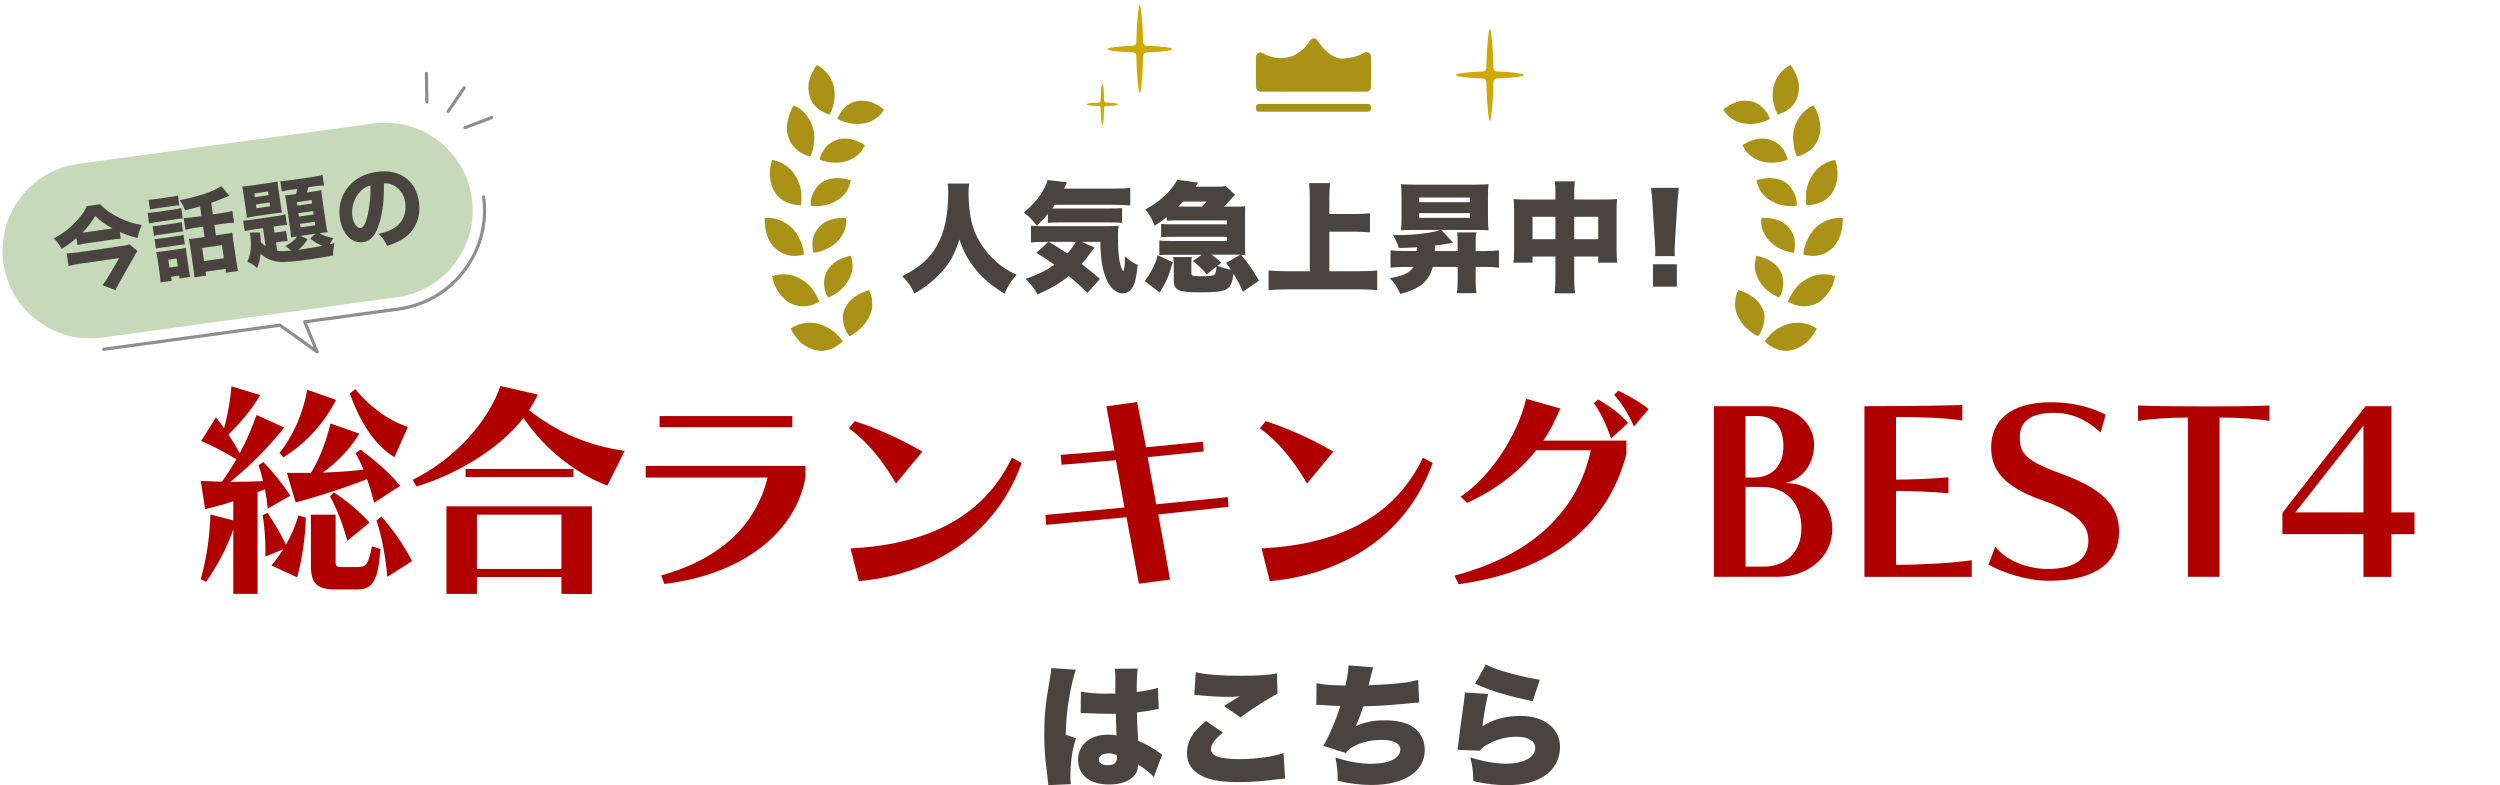 <svg width="452" height="142" viewBox="0 0 452 142" fill="none" xmlns="http://www.w3.org/2000/svg">
<path d="M57.359 63.908C57.297 63.908 57.242 63.892 57.188 63.853L50.535 59.097L18.785 63.441C18.621 63.472 18.481 63.356 18.458 63.193C18.435 63.029 18.551 62.89 18.707 62.866L50.566 58.506C50.644 58.49 50.714 58.514 50.776 58.56L56.691 62.788L54.817 58.296C54.786 58.211 54.786 58.117 54.833 58.04C54.88 57.962 54.957 57.907 55.043 57.9L72.018 55.576C76.697 54.938 80.847 52.506 83.707 48.736C86.568 44.966 87.796 40.311 87.151 35.639C87.127 35.476 87.244 35.336 87.399 35.313C87.57 35.29 87.703 35.406 87.726 35.562C88.386 40.396 87.12 45.2 84.166 49.093C81.213 52.987 76.922 55.498 72.088 56.159L55.494 58.428L57.615 63.511C57.662 63.636 57.631 63.768 57.53 63.853C57.476 63.892 57.413 63.916 57.351 63.916L57.359 63.908Z" fill="#8E8E8E"/>
<path d="M0.605 47.478C1.794 56.152 9.784 62.222 18.458 61.033L71.769 53.734C80.443 52.545 86.513 44.555 85.324 35.881C84.135 27.207 76.145 21.137 67.471 22.326L14.16 29.624C5.486 30.806 -0.584 38.803 0.605 47.478Z" fill="#C6DABA"/>
<path d="M81.034 20.429C80.98 20.429 80.917 20.414 80.871 20.383C80.739 20.289 80.7 20.111 80.793 19.979L83.684 15.704C83.778 15.572 83.956 15.533 84.088 15.626C84.221 15.719 84.259 15.898 84.166 16.03L81.275 20.305C81.22 20.39 81.127 20.437 81.034 20.437V20.429Z" fill="#8E8E8E"/>
<path d="M77.179 18.713C77.023 18.713 76.891 18.588 76.883 18.425L76.806 13.264C76.806 13.101 76.93 12.969 77.093 12.969C77.249 12.969 77.381 13.093 77.389 13.256L77.466 18.417C77.466 18.58 77.342 18.713 77.179 18.713Z" fill="#8E8E8E"/>
<path d="M84.065 23.377C83.949 23.377 83.84 23.307 83.793 23.19C83.739 23.042 83.809 22.871 83.964 22.817L88.783 20.975C88.931 20.92 89.102 20.99 89.156 21.146C89.211 21.294 89.141 21.465 88.985 21.519L84.166 23.361C84.166 23.361 84.096 23.377 84.065 23.377Z" fill="#8E8E8E"/>
<path d="M175.243 33.171C175.158 33.559 175.111 34.135 175.111 34.912C175.111 37.228 175.453 39.676 175.99 41.246C176.744 43.477 178.158 45.584 180.031 47.239C181.213 48.288 182.176 48.918 183.793 49.687C182.783 50.845 182.355 51.514 181.601 53.084C179.262 51.646 177.738 50.356 176.363 48.661C175.072 47.115 174.233 45.545 173.464 43.314C172.539 46.127 171.614 47.76 169.943 49.501C168.59 50.915 167.215 51.996 165.326 53.068C164.642 51.654 164.292 51.156 163.134 49.913C166.313 48.327 168.093 46.734 169.406 44.418C170.759 42.032 171.443 38.837 171.443 34.858C171.443 34.15 171.419 33.723 171.334 33.179H175.243V33.171Z" fill="#49443F"/>
<path d="M189.444 38.689C188.713 39.567 188.395 39.933 187.47 40.819C186.506 39.591 186.117 39.21 185.107 38.433C186.91 36.909 188.053 35.533 188.845 33.963C189.172 33.318 189.296 32.976 189.382 32.549L192.926 32.961C192.879 33.046 192.693 33.435 192.366 34.096H201.709C202.867 34.096 203.644 34.057 204.351 33.963V37.142C203.574 37.08 202.781 37.033 201.709 37.033H190.672C190.501 37.29 190.439 37.376 190.221 37.702H200.426C201.561 37.702 202.385 37.679 202.875 37.616V40.298C202.191 40.236 201.546 40.212 200.426 40.212H191.535C190.656 40.212 190.097 40.236 189.452 40.298V38.689H189.444ZM197.877 44.767C197.706 44.985 197.621 45.086 197.146 45.731C196.61 46.508 196.159 47.06 195.561 47.728C197.108 48.91 197.582 49.314 198.872 50.433L196.618 52.944C195.522 51.871 194.706 51.117 193.245 49.912C191.589 51.242 190.112 52.104 187.579 53.239C186.933 52.081 186.444 51.413 185.433 50.425C188.053 49.462 189.125 48.925 190.633 47.868C189.39 46.967 188.83 46.601 187.369 45.723L189.561 43.726H189.11C187.843 43.726 187.073 43.764 186.405 43.834V40.803C186.794 40.865 187.307 40.889 188.084 40.889H199.657C201.141 40.889 201.569 40.865 202.237 40.827C202.152 41.495 202.129 42.179 202.129 42.956C202.129 46.158 202.432 48.156 203.077 49.081C203.294 48.715 203.395 47.814 203.395 46.741V46.353C204.235 47.107 204.771 47.472 205.696 47.899C205.478 50.068 205.199 51.226 204.748 52.003C204.32 52.687 203.699 53.053 202.945 53.053C201.849 53.053 200.753 52.089 200.069 50.557C199.315 48.816 198.973 46.866 198.95 43.726H195.576L197.893 44.759L197.877 44.767ZM189.615 43.733C191.162 44.635 191.846 45.062 192.965 45.84C193.719 45 194.061 44.526 194.512 43.733H189.615Z" fill="#49443F"/>
<path d="M206.97 50.798C207.592 49.958 207.849 49.593 208.284 48.738C208.82 47.728 209.015 47.215 209.294 46.142L212.046 47.409C211.292 50.005 210.802 51.124 209.66 52.889L206.978 50.806L206.97 50.798ZM223.829 37.359C224.388 37.359 224.777 37.336 225.142 37.297C225.119 37.577 225.104 37.919 225.104 38.525V44.906C225.104 45.443 225.127 45.855 225.142 46.134C225.034 46.134 224.948 46.111 224.909 46.111C224.606 46.088 224.567 46.088 224.412 46.088C225.826 47.829 226.386 48.621 227.637 50.728L224.738 52.749C224.093 51.334 223.728 50.666 223.021 49.461C222.609 52.531 222.01 52.858 216.834 52.858C212.947 52.858 212.217 52.492 212.217 50.541V48.046C212.217 47.339 212.194 46.927 212.108 46.476H215.481C215.419 46.779 215.396 47.145 215.396 48.046V49.313C215.396 49.873 215.567 49.935 216.919 49.935C218.808 49.935 219.344 49.873 219.601 49.632C219.772 49.461 219.904 48.964 219.943 48.194L218.178 49.593C217.448 48.715 216.865 48.178 215.668 47.184L217.277 46.064H211.735C210.919 46.064 210.32 46.088 209.605 46.127V43.484C210.188 43.546 210.639 43.569 211.735 43.569H221.831V42.816H212.061C211.269 42.816 210.748 42.839 209.932 42.878V40.476C210.662 40.562 210.833 40.562 212.061 40.562H221.831V39.854H212.403C211.929 39.854 211.502 39.877 210.942 39.901V39.256C210.126 39.901 209.629 40.266 208.774 40.803C208.191 39.427 207.895 38.89 207.079 37.857C208.494 37.087 209.209 36.59 210.149 35.774C211.284 34.81 212.186 33.714 212.877 32.509L216.639 33.022C216.383 33.411 216.36 33.426 216.142 33.753H219.469C220.712 33.753 221.163 33.73 221.614 33.644L223.308 35.23C223.179 35.328 222.834 35.686 222.274 36.302C222.018 36.605 221.676 36.971 221.287 37.352H223.821L223.829 37.359ZM217.339 37.359C217.704 36.994 217.829 36.846 218.132 36.434H213.919C213.515 36.885 213.406 36.994 213.041 37.359H217.339ZM219.08 46.057C220.028 46.764 220.238 46.935 220.821 47.495L220.114 48.054C220.906 48.381 221.637 48.59 222.562 48.761C222.282 48.373 222.134 48.14 221.699 47.533L224.256 46.049H219.08V46.057Z" fill="#49443F"/>
<path d="M240.345 49.041H245.654C246.967 49.041 248.04 49.002 249.004 48.893V52.461C247.993 52.352 246.944 52.313 245.716 52.313H232.767C231.671 52.313 230.466 52.36 229.355 52.461V48.893C230.342 49.002 231.376 49.041 232.767 49.041H236.809V35.812C236.809 34.678 236.785 34.071 236.677 33.107H240.477C240.392 34.009 240.345 34.693 240.345 35.812V38.688H244.939C245.926 38.688 246.765 38.641 247.69 38.556V42.015C246.742 41.929 245.91 41.883 244.939 41.883H240.345V49.033V49.041Z" fill="#49443F"/>
<path d="M256.201 45.388C256.224 45.085 256.224 45 256.224 44.704C255.175 44.767 254.569 44.79 252.921 44.837C252.595 43.873 252.385 43.438 251.848 42.497H253.03C255.797 42.497 259.256 42.069 260.375 41.572H255.587C254.452 41.572 253.807 41.595 253.286 41.634C253.372 40.857 253.395 40.406 253.395 39.186V35.751C253.395 34.523 253.372 34.072 253.286 33.302C254.017 33.364 254.701 33.388 255.991 33.388H266.429C267.782 33.388 268.38 33.364 269.134 33.302C269.049 33.971 269.025 34.53 269.025 35.751V39.186C269.025 40.43 269.049 40.966 269.134 41.634C268.621 41.588 268 41.572 266.818 41.572H260.592L262.722 43.888C262.478 43.914 262.113 43.979 261.626 44.083C261.214 44.168 260.53 44.254 259.434 44.401C259.434 44.463 259.411 44.79 259.411 45.388H263.538V43.803C263.538 43.072 263.515 42.621 263.453 42.023H266.911C266.826 42.52 266.803 43.033 266.803 43.803V45.388H268.567C269.601 45.388 270.347 45.342 271.015 45.256V48.389C270.308 48.303 269.577 48.256 268.567 48.256H266.803V50.79C266.803 51.606 266.849 52.275 266.935 53.005H263.414C263.499 52.228 263.546 51.63 263.546 50.813V48.256H259.038C258.649 49.803 257.833 50.961 256.59 51.777C255.711 52.337 254.81 52.702 253.193 53.153C252.4 51.544 252.206 51.264 251.281 50.3C253.815 49.826 254.825 49.352 255.579 48.256H253.9C253.038 48.256 252.268 48.303 251.405 48.389V45.272C252.159 45.334 252.952 45.381 253.9 45.381H256.216L256.201 45.388ZM256.59 36.559H265.761V35.719H256.59V36.559ZM256.59 39.396H265.761V38.533H256.59V39.396Z" fill="#49443F"/>
<path d="M281.228 35.207C281.228 34.002 281.205 33.528 281.096 32.782H284.749C284.64 33.466 284.617 33.964 284.617 35.059V36.07H290.112C291.231 36.07 291.721 36.047 292.366 35.984C292.304 36.653 292.281 37.057 292.281 38.044V45.156C292.281 46.361 292.304 46.85 292.389 47.495H288.954V46.376H284.617V50.154C284.617 51.506 284.664 52.26 284.765 53.029H281.073C281.182 52.151 281.22 51.444 281.22 50.154V46.376H277.078V47.495H273.642C273.728 46.85 273.751 46.205 273.751 45.156V38.029C273.751 37.127 273.728 36.63 273.666 35.992C274.435 36.054 274.894 36.078 275.896 36.078H281.22V35.215L281.228 35.207ZM277.078 39.202V43.244H281.22V39.202H277.078ZM288.954 43.244V39.202H284.617V43.244H288.954Z" fill="#49443F"/>
<path d="M299.245 46.314C299.283 45.887 299.283 45.693 299.283 45.35C299.283 45.076 299.255 44.516 299.198 43.672L298.77 36.863C298.732 35.985 298.623 35.013 298.514 33.964H303.519C303.457 34.461 303.325 35.961 303.263 36.863L302.835 43.672C302.797 44.573 302.773 45.001 302.773 45.327C302.773 45.545 302.773 45.778 302.797 46.314H299.252H299.245ZM298.864 51.833V47.776H303.177V51.833H298.864Z" fill="#49443F"/>
<path d="M322.632 32.868C323.37 33.303 323.875 33.94 324.28 34.679C324.474 35.052 324.629 35.456 324.746 35.876C324.847 36.295 324.863 36.746 324.855 37.205C323.93 37.321 323.028 37.275 322.197 37.096C321.785 37.003 321.38 36.878 321.007 36.715C320.642 36.552 320.277 36.365 319.919 36.14C318.505 35.254 317.875 34.018 317.564 32.596C319.344 32.036 321.124 31.997 322.624 32.868H322.632Z" fill="#AA9217"/>
<path d="M327.559 31.849C327.101 32.626 326.743 33.481 326.611 34.352C326.541 34.795 326.51 35.238 326.525 35.696C326.525 36.155 326.525 36.621 326.58 37.096C327.513 37.096 328.406 36.94 329.207 36.575C329.611 36.396 329.992 36.163 330.342 35.875C330.699 35.588 331.01 35.253 331.259 34.857C332.277 33.295 332.565 31.056 331.818 28.903C329.984 29.23 328.461 30.295 327.567 31.841L327.559 31.849Z" fill="#AA9217"/>
<path d="M319.966 25.227C320.766 25.468 321.474 25.926 322.064 26.54C322.616 27.17 322.989 27.978 323.238 28.849C321.512 29.541 319.678 29.595 318.178 29.074C317.797 28.942 317.479 28.771 317.144 28.592C316.81 28.414 316.507 28.204 316.243 27.963C315.978 27.73 315.753 27.458 315.559 27.17C315.458 27.022 315.38 26.867 315.295 26.711C315.193 26.564 315.108 26.408 315.022 26.245C315.807 25.748 316.631 25.375 317.479 25.18C318.334 24.978 319.165 24.986 319.958 25.235L319.966 25.227Z" fill="#AA9217"/>
<path d="M324.466 22.988C324.194 23.866 324.124 24.76 324.233 25.63C324.295 26.524 324.489 27.425 324.878 28.304C326.689 27.837 328.158 26.78 328.818 24.962C328.974 24.511 329.114 24.021 329.129 23.539C329.153 23.057 329.114 22.56 329.028 22.047C328.943 21.542 328.803 21.029 328.616 20.516C328.523 20.259 328.422 20.003 328.298 19.754C328.165 19.513 328.018 19.272 327.862 19.039C327.015 19.428 326.292 19.98 325.733 20.648C325.181 21.301 324.746 22.094 324.466 22.98V22.988Z" fill="#AA9217"/>
<path d="M316.359 18.263C318.085 18.519 319.329 19.825 320.028 21.496C319.204 21.939 318.349 22.211 317.502 22.335C316.639 22.468 315.792 22.444 314.999 22.273C314.191 22.11 313.577 21.768 312.986 21.364C312.388 20.96 311.929 20.439 311.587 19.786C313.048 18.62 314.688 17.967 316.367 18.263H316.359Z" fill="#AA9217"/>
<path d="M320.642 15.682C320.308 17.353 320.533 19.102 321.419 20.726C322.282 20.462 323.083 20.05 323.712 19.49C324.334 18.931 324.8 18.223 325.049 17.345C325.282 16.475 325.345 15.495 325.096 14.547C324.839 13.599 324.373 12.635 323.743 11.733C322.135 12.565 321.039 13.995 320.65 15.682H320.642Z" fill="#AA9217"/>
<path d="M318.637 55.718C318.816 56.122 318.971 56.565 319.01 56.985C319.049 57.405 319.025 57.84 318.948 58.275C318.777 59.13 318.481 60.047 317.821 60.793C316.911 60.335 316.142 59.744 315.52 59.091C315.209 58.757 314.945 58.415 314.704 58.05C314.455 57.677 314.245 57.288 314.082 56.892C313.756 56.091 313.631 55.329 313.717 54.607C313.748 53.86 313.919 53.13 314.308 52.454C316.266 53.044 317.875 54.086 318.637 55.734V55.718Z" fill="#AA9217"/>
<path d="M323.354 58.569C322.911 58.686 322.523 58.865 322.111 59.051C321.699 59.238 321.31 59.463 320.945 59.728C320.207 60.24 319.639 60.963 319.025 61.686C319.694 62.331 320.447 62.844 321.279 63.14C321.691 63.287 322.134 63.388 322.577 63.427C323.012 63.45 323.463 63.419 323.93 63.318C324.854 63.116 325.741 62.65 326.549 61.997C327.318 61.321 327.956 60.411 328.484 59.417C326.937 58.383 325.088 58.095 323.354 58.569Z" fill="#AA9217"/>
<path d="M321.855 48.932C322.632 50.37 322.64 52.243 321.684 53.805C319.958 53.106 318.606 51.885 317.906 50.479C317.525 49.756 317.292 49.025 317.261 48.326C317.238 47.976 317.277 47.626 317.339 47.284C317.37 46.927 317.448 46.577 317.564 46.235C319.383 46.6 320.992 47.455 321.855 48.932Z" fill="#AA9217"/>
<path d="M326.658 50.431C325.003 51.317 324.016 52.794 323.238 54.543C324.863 55.46 326.666 55.717 328.43 54.877C329.277 54.442 329.977 53.758 330.575 52.919C330.871 52.499 331.143 52.032 331.36 51.535C331.547 51.03 331.695 50.493 331.803 49.934C330.031 49.32 328.22 49.53 326.658 50.431Z" fill="#AA9217"/>
<path d="M323.23 40.95C323.526 41.253 323.774 41.587 323.984 41.953C324.186 42.318 324.373 42.714 324.427 43.118C324.583 43.934 324.552 44.821 324.357 45.714C322.515 45.481 320.883 44.642 319.803 43.445C318.792 42.248 318.24 40.872 318.466 39.411C320.331 39.31 322.041 39.73 323.23 40.95Z" fill="#AA9217"/>
<path d="M328.251 41.19C327.925 41.509 327.637 41.851 327.396 42.216C327.148 42.581 326.977 42.978 326.759 43.382C326.363 44.19 326.122 45.084 326.044 46.032C327.855 46.507 329.643 46.297 331.088 45.03C332.604 43.778 333.195 41.672 333.171 39.418C331.314 39.27 329.557 39.923 328.244 41.19H328.251Z" fill="#AA9217"/>
<path d="M148.778 32.868C148.04 33.303 147.535 33.94 147.131 34.679C146.936 35.052 146.781 35.456 146.664 35.876C146.563 36.295 146.548 36.746 146.555 37.205C147.48 37.321 148.382 37.275 149.214 37.096C149.626 37.003 150.03 36.878 150.403 36.715C150.768 36.552 151.133 36.365 151.491 36.14C152.906 35.254 153.535 34.018 153.846 32.596C152.066 32.036 150.286 31.997 148.786 32.868H148.778Z" fill="#AA9217"/>
<path d="M143.858 31.849C144.317 32.626 144.674 33.481 144.806 34.352C144.876 34.795 144.907 35.238 144.892 35.696C144.892 36.155 144.892 36.621 144.837 37.096C143.905 37.096 143.011 36.94 142.21 36.575C141.806 36.396 141.425 36.163 141.076 35.875C140.718 35.588 140.407 35.253 140.159 34.857C139.14 33.295 138.853 31.056 139.599 28.903C141.433 29.23 142.957 30.295 143.85 31.841L143.858 31.849Z" fill="#AA9217"/>
<path d="M151.444 25.227C150.643 25.468 149.936 25.926 149.346 26.54C148.794 27.17 148.421 27.978 148.172 28.849C149.897 29.541 151.732 29.595 153.232 29.074C153.613 28.942 153.931 28.771 154.265 28.592C154.6 28.414 154.903 28.204 155.167 27.963C155.431 27.73 155.657 27.458 155.851 27.17C155.952 27.022 156.03 26.867 156.115 26.711C156.216 26.564 156.302 26.408 156.387 26.245C155.602 25.748 154.778 25.375 153.931 25.18C153.076 24.978 152.245 24.986 151.452 25.235L151.444 25.227Z" fill="#AA9217"/>
<path d="M146.944 22.988C147.216 23.866 147.286 24.76 147.177 25.63C147.115 26.524 146.92 27.425 146.532 28.304C144.721 27.837 143.252 26.78 142.591 24.962C142.436 24.511 142.296 24.021 142.28 23.539C142.257 23.057 142.296 22.56 142.381 22.047C142.467 21.542 142.607 21.029 142.793 20.516C142.887 20.259 142.988 20.003 143.112 19.754C143.244 19.513 143.392 19.272 143.547 19.039C144.394 19.428 145.117 19.98 145.677 20.648C146.229 21.301 146.664 22.094 146.944 22.98V22.988Z" fill="#AA9217"/>
<path d="M155.05 18.263C153.325 18.519 152.081 19.825 151.382 21.496C152.206 21.939 153.061 22.211 153.908 22.335C154.771 22.468 155.618 22.444 156.411 22.273C157.219 22.11 157.833 21.768 158.424 21.364C159.022 20.96 159.481 20.439 159.823 19.786C158.361 18.62 156.721 17.967 155.043 18.263H155.05Z" fill="#AA9217"/>
<path d="M150.768 15.682C151.102 17.353 150.877 19.102 149.991 20.726C149.128 20.462 148.328 20.05 147.698 19.49C147.076 18.931 146.61 18.223 146.361 17.345C146.128 16.475 146.066 15.495 146.314 14.547C146.571 13.599 147.037 12.635 147.667 11.733C149.276 12.565 150.372 13.995 150.76 15.682H150.768Z" fill="#AA9217"/>
<path d="M152.773 55.718C152.594 56.122 152.439 56.565 152.4 56.985C152.361 57.405 152.385 57.84 152.462 58.275C152.633 59.13 152.929 60.047 153.589 60.793C154.499 60.335 155.268 59.744 155.89 59.091C156.201 58.757 156.465 58.415 156.706 58.05C156.955 57.677 157.165 57.288 157.328 56.892C157.654 56.091 157.779 55.329 157.693 54.607C157.662 53.86 157.491 53.13 157.102 52.454C155.144 53.044 153.535 54.086 152.773 55.734V55.718Z" fill="#AA9217"/>
<path d="M148.055 58.569C148.498 58.686 148.887 58.865 149.299 59.051C149.711 59.238 150.099 59.463 150.465 59.728C151.203 60.24 151.771 60.963 152.385 61.686C151.716 62.331 150.962 62.844 150.131 63.14C149.719 63.287 149.276 63.388 148.833 63.427C148.397 63.45 147.947 63.419 147.48 63.318C146.555 63.116 145.669 62.65 144.861 61.997C144.091 61.321 143.454 60.411 142.926 59.417C144.472 58.383 146.322 58.095 148.055 58.569Z" fill="#AA9217"/>
<path d="M149.555 48.932C148.778 50.37 148.77 52.243 149.726 53.805C151.452 53.106 152.804 51.885 153.504 50.479C153.885 49.756 154.118 49.025 154.149 48.326C154.172 47.976 154.133 47.626 154.071 47.284C154.04 46.927 153.962 46.577 153.846 46.235C152.027 46.6 150.418 47.455 149.555 48.932Z" fill="#AA9217"/>
<path d="M144.752 50.431C146.408 51.317 147.395 52.794 148.172 54.543C146.547 55.46 144.744 55.717 142.98 54.877C142.133 54.442 141.433 53.758 140.835 52.919C140.539 52.499 140.267 52.032 140.05 51.535C139.863 51.03 139.716 50.493 139.607 49.934C141.379 49.32 143.19 49.53 144.752 50.431Z" fill="#AA9217"/>
<path d="M148.18 40.95C147.885 41.253 147.636 41.587 147.426 41.953C147.224 42.318 147.037 42.714 146.983 43.118C146.827 43.934 146.859 44.821 147.053 45.714C148.895 45.481 150.527 44.642 151.608 43.445C152.618 42.248 153.17 40.872 152.944 39.411C151.079 39.31 149.369 39.73 148.18 40.95Z" fill="#AA9217"/>
<path d="M143.159 41.19C143.485 41.509 143.773 41.851 144.014 42.216C144.262 42.581 144.433 42.978 144.651 43.382C145.047 44.19 145.288 45.084 145.366 46.032C143.555 46.507 141.767 46.297 140.322 45.03C138.806 43.778 138.215 41.672 138.239 39.418C140.096 39.27 141.853 39.923 143.166 41.19H143.159Z" fill="#AA9217"/>
<path d="M242.692 10.598C240.726 10.598 239.008 8.554 238.122 7.264C237.788 6.782 237.205 6.813 236.886 7.311C234.912 10.396 231.64 11.492 228.22 9.565C227.676 9.261 227.07 9.743 227.07 10.489V15.542C227.07 16.109 227.435 16.575 227.886 16.575H247.099C247.55 16.575 247.915 16.117 247.915 15.542V10.443C247.915 9.704 247.325 9.207 246.788 9.495C245.832 10 244.363 10.591 242.708 10.591L242.692 10.598Z" fill="#AA9217"/>
<path d="M247.309 18.79H227.668C227.338 18.79 227.07 19.058 227.07 19.389V19.606C227.07 19.937 227.338 20.205 227.668 20.205H247.309C247.64 20.205 247.908 19.937 247.908 19.606V19.389C247.908 19.058 247.64 18.79 247.309 18.79Z" fill="#AA9217"/>
<path d="M211.284 9.137C212.115 8.99 212.115 8.749 211.284 8.601C211.284 8.601 210.553 8.469 209.434 8.384C208.727 8.329 208.019 8.29 207.312 8.275C206.962 8.267 206.675 7.979 206.667 7.63C206.651 6.573 206.62 5.523 206.55 4.466C206.457 2.997 206.271 1.583 206.271 1.583C206.154 0.743 205.967 0.743 205.859 1.583C205.859 1.583 205.664 2.997 205.579 4.466C205.509 5.523 205.478 6.573 205.462 7.63C205.462 7.979 205.175 8.267 204.825 8.275C204.118 8.298 203.41 8.329 202.703 8.391C201.576 8.485 200.853 8.609 200.853 8.609C200.022 8.757 200.022 8.998 200.853 9.145C200.853 9.145 201.584 9.27 202.703 9.363C203.41 9.417 204.118 9.456 204.825 9.479C205.175 9.487 205.462 9.775 205.462 10.125C205.478 11.182 205.509 12.231 205.579 13.288C205.672 14.757 205.859 16.172 205.859 16.172C205.975 17.011 206.154 17.011 206.271 16.172C206.271 16.172 206.457 14.757 206.55 13.288C206.62 12.231 206.651 11.182 206.667 10.125C206.667 9.775 206.955 9.487 207.312 9.479C208.019 9.464 208.727 9.425 209.434 9.371C210.561 9.277 211.284 9.153 211.284 9.153V9.137Z" fill="#D0A900"/>
<path d="M274.878 13.824C275.709 13.676 275.709 13.435 274.878 13.288C274.878 13.288 274.054 13.14 272.88 13.047C272.142 12.985 271.403 12.953 270.673 12.93C270.308 12.922 270.012 12.627 270.004 12.254C269.989 11.15 269.958 10.054 269.88 8.951C269.787 7.419 269.577 5.881 269.577 5.881C269.46 5.041 269.274 5.041 269.165 5.881C269.165 5.881 268.955 7.419 268.862 8.951C268.784 10.054 268.753 11.15 268.737 12.254C268.737 12.619 268.434 12.915 268.069 12.93C267.331 12.953 266.592 12.985 265.854 13.047C264.68 13.14 263.856 13.288 263.856 13.288C263.025 13.435 263.025 13.676 263.856 13.824C263.856 13.824 264.68 13.972 265.854 14.065C266.592 14.127 267.331 14.166 268.069 14.181C268.434 14.189 268.73 14.485 268.737 14.858C268.753 15.961 268.784 17.057 268.862 18.161C268.955 19.692 269.165 21.231 269.165 21.231C269.282 22.07 269.46 22.07 269.577 21.231C269.577 21.231 269.787 19.692 269.88 18.161C269.958 17.057 269.989 15.961 270.004 14.858C270.004 14.492 270.308 14.197 270.673 14.181C271.411 14.158 272.15 14.127 272.888 14.065C274.062 13.972 274.885 13.824 274.885 13.824H274.878Z" fill="#D0A900"/>
<path d="M201.638 19.062C202.276 18.945 202.276 18.766 201.638 18.65L201.055 18.603C200.69 18.572 200.325 18.556 199.959 18.549C199.781 18.549 199.633 18.401 199.625 18.214C199.617 17.67 199.602 17.126 199.563 16.582L199.516 15.82C199.4 14.989 199.221 14.989 199.105 15.82L199.058 16.582C199.019 17.126 199.003 17.67 198.996 18.214C198.996 18.393 198.848 18.541 198.661 18.549C198.296 18.556 197.931 18.58 197.566 18.611L196.983 18.657C196.345 18.766 196.345 18.953 196.983 19.062L197.566 19.108C197.931 19.139 198.296 19.155 198.661 19.17C198.84 19.17 198.988 19.318 198.996 19.505C199.003 20.049 199.019 20.593 199.058 21.137L199.105 21.898C199.213 22.73 199.4 22.73 199.509 21.898L199.555 21.137C199.594 20.593 199.61 20.049 199.617 19.505C199.617 19.326 199.765 19.178 199.952 19.17C200.317 19.163 200.682 19.139 201.048 19.116L201.631 19.069L201.638 19.062Z" fill="#D0A900"/>
<path d="M194.542 121.092C194.325 121.574 194.084 122.398 193.843 123.478C193.097 126.758 192.755 129.51 192.685 132.836L194.542 133.466C193.796 135.805 193.532 137.756 193.532 140.819C193.532 140.943 193.555 141.254 193.602 141.782L189.529 141.953C189.513 141.663 189.449 141.028 189.335 140.049C188.899 136.676 188.806 135.347 188.806 132.743C188.806 129.346 189.024 127.225 189.77 123.004C189.964 121.916 190.058 121.271 190.058 120.906V120.781L194.542 121.092ZM195.413 125.025C196.4 125.266 198.086 125.414 199.921 125.414C200.426 125.414 200.838 125.414 201.654 125.39V122.258C201.654 121.683 201.607 121.271 201.537 120.906L205.711 120.882C205.587 121.652 205.517 122.717 205.517 125.103C206.986 124.932 208.432 124.644 209.349 124.357L209.496 128.188C209.185 128.212 209.108 128.235 208.603 128.336C207.856 128.507 206.768 128.647 205.564 128.795C205.587 130.676 205.61 131.157 205.781 133.932C207.444 134.678 208.315 135.16 209.667 136.124C209.784 136.217 209.908 136.295 210.126 136.412L208.61 140.508C208.058 139.831 207.118 139.085 205.742 138.215V138.409C205.742 140.461 203.644 141.837 200.558 141.837C197.014 141.837 194.915 140.15 194.915 137.352C194.915 135.906 195.568 134.655 196.75 133.808C197.667 133.155 198.941 132.821 200.465 132.821C200.97 132.821 201.335 132.867 201.864 132.968C201.841 132.292 201.841 132.176 201.794 131.041C201.771 130.225 201.771 129.883 201.747 129.036C201.195 129.059 200.853 129.059 200.372 129.059C199.649 129.059 198.25 129.012 196.221 128.935C195.933 128.911 195.739 128.911 195.669 128.911H195.382L195.428 125.033L195.413 125.025ZM201.918 136.497C201.312 136.279 200.954 136.21 200.449 136.21C199.338 136.21 198.662 136.645 198.662 137.321C198.662 137.951 199.291 138.355 200.255 138.355C201.413 138.355 201.942 137.919 201.942 136.956L201.918 136.497Z" fill="#49443F"/>
<path d="M221.116 132.471C219.694 133.559 218.948 134.569 218.948 135.44C218.948 136.691 220.518 137.251 224.179 137.251C227.023 137.251 230.474 136.769 232.06 136.139L232.347 140.772C231.912 140.787 231.117 140.868 229.961 141.013C227.933 141.277 225.935 141.401 223.961 141.401C221.241 141.401 219.305 141.137 217.836 140.531C215.691 139.66 214.603 138.191 214.603 136.163C214.603 134.018 215.668 132.253 218.054 130.349L221.116 132.471ZM216.196 121.527C217.766 121.939 220.704 122.18 224.179 122.18C227.311 122.18 229.627 122.033 230.878 121.745L230.972 125.437C229.479 126.16 226.44 128.087 224.272 129.704L221.303 127.652C222.002 127.17 222.049 127.147 223.207 126.447C223.518 126.253 223.541 126.23 223.79 126.113C223.961 126.02 223.984 126.02 224.179 125.895C223.386 125.965 223.021 125.989 222.204 125.989C220.37 125.989 219.165 125.919 216.779 125.701C216.344 125.654 216.274 125.654 215.932 125.631L216.196 121.535V121.527Z" fill="#49443F"/>
<path d="M238.044 123.525C239.109 123.789 240.718 123.913 243.252 123.937C243.641 122.149 243.78 121.286 243.804 120.299L248.288 120.665C248.112 121.245 247.83 122.323 247.441 123.898C252.19 123.704 254.965 123.393 256.411 122.911L256.582 127.03C255.952 127.054 255.711 127.054 254.872 127.155C251.498 127.489 249.276 127.636 246.485 127.706C246.073 129.036 245.638 130.163 245.086 131.321C246.726 130.551 248.296 130.232 250.364 130.232C252.633 130.232 254.297 130.644 255.571 131.507C256.846 132.401 257.6 133.893 257.6 135.58C257.6 139.489 253.908 141.922 247.978 141.922C245.926 141.922 243.881 141.658 241.853 141.153C241.853 139.342 241.783 138.72 241.441 136.979C243.874 137.725 245.949 138.09 247.923 138.09C251.156 138.09 253.177 137.103 253.177 135.533C253.177 134.398 251.973 133.777 249.781 133.777C247.923 133.777 246.33 134.142 244.861 134.888C244.068 135.3 243.726 135.564 243.314 136.14L239.241 134.842C240.135 133.489 241.729 129.782 242.327 127.629C242.166 127.629 241.868 127.621 241.433 127.605C240.951 127.605 240.928 127.605 239.047 127.458C238.713 127.434 238.441 127.434 238.254 127.434C238.208 127.434 238.107 127.434 237.99 127.458L238.037 123.525H238.044Z" fill="#49443F"/>
<path d="M269.056 125.46C268.722 126.758 268.31 129.027 268.023 131.32C270.051 130.022 272.165 129.439 274.917 129.439C279.207 129.439 282.052 131.686 282.052 135.105C282.052 137.181 281.065 139.038 279.332 140.22C277.598 141.401 275.399 141.953 272.437 141.953C270.463 141.953 268.745 141.759 266.383 141.23C266.313 139.225 266.212 138.455 265.831 136.94C268.217 137.686 270.463 138.075 272.266 138.075C275.445 138.075 277.575 136.94 277.575 135.23C277.575 133.955 276.324 133.201 274.147 133.201C272.336 133.201 270.51 133.683 268.87 134.647C268.24 134.981 267.999 135.199 267.517 135.735L263.515 135.564C263.561 135.346 263.561 135.323 263.585 135.082C263.709 133.924 264.214 130.069 264.696 126.742C264.766 126.214 264.82 125.825 264.844 125.196L269.064 125.46H269.056ZM268.621 120.151C269.803 120.758 271.248 121.263 273.541 121.861C275.181 122.297 277.256 122.732 278.391 122.895L277.116 126.773C272.756 125.88 269.523 124.916 266.701 123.618L268.629 120.144L268.621 120.151Z" fill="#49443F"/>
<path d="M42.179 107.375V95.724C41.091 98.895 39.381 102.198 37.252 105.199L36.288 104.701C37.415 100.776 37.959 96.563 38.044 93.011L42.179 94.1V90.633C40.555 91.177 38.837 91.636 37.088 92.055L36.296 86.965L40.135 87.089C41.099 85.752 41.969 84.376 42.762 83.039C40.469 81.703 38.589 80.661 36.373 79.744L39.047 75.446C39.544 76.114 40.05 76.744 40.508 77.404C41.262 74.816 41.635 72.189 41.845 69.85L47.06 71.435C45.475 74.062 43.679 76.239 41.301 78.57C42.008 79.612 42.677 80.739 43.345 81.951C44.558 79.736 45.514 77.443 46.392 75.018L51.405 77.311C48.187 81.236 45.475 83.988 41.635 87.12C43.594 87.12 45.56 87.081 47.566 86.996C47.317 85.907 47.068 84.951 46.734 84.112L47.612 83.529C49.322 85.286 51.032 87.369 52.493 89.623L48.405 91.962C48.281 90.75 48.11 89.584 47.908 88.457L46.571 89.001V107.367H42.187L42.179 107.375ZM49.074 102.245C49.827 101.367 50.535 100.364 51.203 99.323L47.985 100.621V99.532C47.985 97.403 47.822 95.188 47.488 93.144L48.366 92.724C49.493 94.348 50.706 96.4 51.708 98.483C52.626 96.859 53.418 95.102 53.962 93.182L55.299 93.602C55.214 97.317 54.506 101.701 53.714 104.375L49.081 102.245H49.074ZM50.535 81.866C52.913 78.982 54.833 74.684 55.548 70.471L60.763 72.306C58.338 76.985 55.004 80.319 51.242 82.697L50.535 81.866ZM67.65 90.89C67.276 89.428 66.857 87.967 66.352 86.63C64.68 87.299 60.172 89.009 53.449 90.843L51.864 85.496H56.209C57.04 84.198 58.587 81.322 59.761 76.565L64.976 78.399C62.971 81.741 60.258 84.073 58.338 85.457C61.805 85.332 64.346 85.084 65.73 84.913C65.271 83.824 64.813 82.822 64.269 81.951L65.186 81.283C67.525 83.039 70.277 85.293 72.367 87.835L67.65 90.882V90.89ZM60.755 106.582C57.336 106.582 56.209 105.541 56.209 102.237V93.05H60.678V101.608C60.678 102.401 60.973 102.525 61.642 102.525H64.525C66.235 102.525 66.569 102.152 67.238 98.771L68.784 99.268C68.365 104.989 67.409 106.574 64.611 106.574H60.771L60.755 106.582ZM62.807 97.776C62.015 94.892 60.802 91.721 59.675 89.763L60.343 89.009C62.263 90.221 64.937 92.39 66.818 94.48L62.807 97.776ZM71.318 82.659C67.766 80.529 65.054 76.27 63.258 71.14L64.222 70.347C67.308 74.062 70.774 76.231 73.743 77.195L71.318 82.666V82.659ZM70.028 104.289C69.694 100.659 69.111 97.278 68.069 94.1L68.986 93.392C70.906 95.561 73.16 98.74 74.497 101.452L70.028 104.289Z" fill="#B00000"/>
<path d="M109.815 87.794C104.848 85.96 98.755 81.701 94.659 75.561C89.98 81.569 81.803 86.038 75.29 87.958L74.621 86.745C82.425 82.906 88.27 76.097 90.485 69.793L97.247 71.34C96.788 72.304 96.244 73.26 95.661 74.177C101.211 78.475 106.558 80.566 112.947 81.522L109.815 87.787V87.794ZM101.506 107.373V104.326H86.226V107.373H80.715V91.549H107.017V107.412L101.506 107.373ZM84.181 86.248V84.787H103.675V86.248H84.181ZM101.506 93.056H86.226V102.865H101.506V93.056Z" fill="#B00000"/>
<path d="M145.63 86.295C143.873 96.15 134.484 103.83 120.121 105.578L119.538 104.032C130.893 100.899 136.863 94.308 138.782 86.334H116.74V84.243H145.63V86.287V86.295ZM119.25 77.232V75.227H143.251V77.232H119.25Z" fill="#B00000"/>
<path d="M161.999 87.423C159.535 83.163 156.574 79.619 153.48 77.443L154.522 76.145C158.408 77.396 162.706 79.277 166.756 81.656L161.999 87.415V87.423ZM184.71 83.708C181.033 94.146 171.683 103.457 155.276 105.082L153.776 99.151C169.639 98.359 178.531 92.055 182.953 82.744L184.71 83.708Z" fill="#B00000"/>
<path d="M205.921 105.539L203.667 93.515L189.14 94.891L189.016 93.095L203.294 91.758L201.747 83.201L191.938 84.033L191.775 82.237L201.498 81.445L200.037 73.47L205.587 72.677L207.211 80.862L217.478 79.859L217.642 81.615L207.499 82.657L209.045 91.176L221.986 89.878L222.111 91.634L209.418 93.01L211.548 104.785L205.913 105.539H205.921Z" fill="#B00000"/>
<path d="M236.311 87.423C233.847 83.163 230.886 79.619 227.792 77.443L228.834 76.145C232.72 77.396 237.018 79.277 241.068 81.656L236.311 87.415V87.423ZM259.022 83.708C255.345 94.146 245.995 103.457 229.588 105.082L228.088 99.151C243.951 98.359 252.843 92.055 257.265 82.744L259.022 83.708Z" fill="#B00000"/>
<path d="M294.044 82.121C290.624 95.272 280.186 103.332 263.74 105.625L262.947 104.078C276.929 100.402 285.238 92.513 287.616 81.406H277.761C274.419 85.541 270.292 88.626 265.24 90.927L264.074 89.8C269.748 85.999 274.427 78.445 275.927 72.102L282.106 73.859C281.228 75.864 280.349 77.784 279.02 79.665H294.052V82.129L294.044 82.121ZM291.293 79.276C290.329 76.603 289.334 74.434 288.161 72.887L288.953 72.219C290.997 73.47 292.878 74.683 294.34 76.478L291.293 79.276ZM295.428 77.108C294.34 74.729 293.174 72.848 291.837 71.387L292.591 70.633C294.386 71.55 296.221 72.468 298.063 73.975L295.435 77.108H295.428Z" fill="#B00000"/>
<path d="M309.869 104.288V73.439H319.515C324.318 73.439 327.987 76.237 327.987 80.45C327.987 83.411 326.277 86.543 322.81 87.336C327.653 87.336 331.282 90.966 331.282 95.598C331.282 100.86 326.689 104.28 321.559 104.28H309.869V104.288ZM317.222 86.333C320.183 86.333 322.437 84.328 322.437 80.737C322.437 76.898 320.603 75.227 317.72 75.227H315.59V86.333H317.214H317.222ZM318.932 102.446C322.647 102.446 325.694 100.021 325.694 95.474C325.694 90.927 322.81 88.043 318.683 88.043H315.598V102.446H318.94H318.932Z" fill="#B00000"/>
<path d="M337.088 104.288V73.439C337.088 73.439 348.405 73.439 354.786 73.229V76.027C351.444 75.53 347.566 75.397 342.801 75.397V86.714C345.685 86.714 349.478 86.551 352.276 86.294V89.178C349.563 88.929 345.677 88.758 342.801 88.758V102.119C347.558 102.119 353.154 101.785 356.496 101.287V104.295H337.081L337.088 104.288Z" fill="#B00000"/>
<path d="M360.763 98.855C362.721 101.357 366.522 102.865 370.237 102.865C375.453 102.865 377.582 100.774 377.582 97.728C377.582 94.929 375.577 92.675 369.064 90.383C362.177 87.958 360.001 84.872 360.001 80.908C360.001 76.229 363.219 72.724 370.851 72.724C375.064 72.724 378.321 73.765 380.707 74.978L379.79 78.195C377.287 75.903 374.652 74.643 371.318 74.643C366.514 74.643 365.178 76.734 365.178 78.988C365.178 81.911 366.056 83.248 372.608 85.626C379.914 88.3 383.132 91.261 383.132 96.15C383.132 101.497 379.082 105.003 370.525 105.003C366.312 105.003 362.131 103.541 359.504 102.08L360.755 98.862L360.763 98.855Z" fill="#B00000"/>
<path d="M395.576 104.288V75.483C392.319 75.483 388.355 75.778 386.56 76.112V73.314C389.358 73.439 393.866 73.478 398.498 73.478C402.547 73.478 406.263 73.478 410.312 73.314V76.112C408.517 75.778 404.84 75.483 401.296 75.483V104.288H395.576Z" fill="#B00000"/>
<path d="M427.31 104.288V96.562H412.659V92.722L427.691 73.439H432.37V92.645H436.544V96.57H432.37V104.295H427.318L427.31 104.288ZM427.31 76.944L414.999 92.645H427.31V76.944Z" fill="#B00000"/>
<path d="M13.834 43.039C12.924 43.824 12.264 44.291 11.145 44.998C10.647 44.112 10.336 43.7 9.722 43.101C11.424 42.2 12.831 41.104 14.059 39.697C14.883 38.757 15.38 38.026 15.691 37.272L18.078 36.922C19.065 37.941 20.176 38.718 21.653 39.433C22.974 40.047 24.117 40.42 25.64 40.684C25.267 41.492 25.049 42.169 24.855 43.055C23.596 42.721 22.741 42.417 21.661 41.936L21.839 43.171C21.303 43.179 20.759 43.241 20.145 43.335L15.629 43.995C14.938 44.096 14.525 44.174 14.012 44.314L13.826 43.047L13.834 43.039ZM24.863 45.394C24.707 45.604 24.42 46.063 24.233 46.397L21.707 50.866C21.373 51.434 21.179 51.838 20.883 52.467L18.513 51.566C18.87 51.146 19.158 50.695 19.554 50.05L21.567 46.646L14.479 47.679C13.787 47.78 13.15 47.905 12.388 48.084L12.062 45.822C12.777 45.783 13.445 45.721 14.199 45.612L21.793 44.508C22.718 44.376 23.122 44.298 23.425 44.166L24.863 45.386V45.394ZM19.997 41.337C20.142 41.316 20.259 41.298 20.347 41.283C19.034 40.583 18.248 40.024 17.215 39.044C16.5 40.257 15.862 41.088 14.899 42.075C14.987 42.065 15.095 42.05 15.225 42.029L20.005 41.337H19.997Z" fill="#49443F"/>
<path d="M26.681 38.477C27.101 38.477 27.404 38.454 28.026 38.368L31.438 37.871C32.114 37.77 32.41 37.715 32.767 37.614L33.039 39.511C32.651 39.511 32.503 39.542 31.765 39.643L28.29 40.148C27.7 40.234 27.389 40.296 26.961 40.405L26.681 38.477ZM26.86 36.114C27.311 36.099 27.599 36.075 28.306 35.974L30.746 35.617C31.438 35.516 31.733 35.454 32.169 35.345L32.425 37.109C32.005 37.14 31.663 37.171 30.987 37.272L28.547 37.63C27.917 37.723 27.513 37.801 27.117 37.886L26.86 36.122V36.114ZM27.606 40.902C27.925 40.886 28.143 40.879 28.648 40.801L31.842 40.335C32.355 40.257 32.581 40.21 32.837 40.14L33.086 41.874C32.752 41.889 32.534 41.905 32.075 41.967L28.881 42.433C28.368 42.511 28.189 42.534 27.847 42.635L27.599 40.902H27.606ZM27.941 43.226C28.314 43.226 28.461 43.203 28.982 43.125L32.176 42.659C32.705 42.581 32.884 42.558 33.171 42.464L33.42 44.198C33.07 44.198 32.915 44.221 32.379 44.299L29.2 44.765C28.687 44.843 28.508 44.866 28.189 44.959L27.941 43.226ZM31.042 50.765L29.013 51.061C29.013 50.555 28.959 50.112 28.873 49.498L28.485 46.832C28.407 46.319 28.352 46.008 28.236 45.573C28.656 45.542 28.966 45.519 29.495 45.441L32.557 44.998C33.164 44.913 33.35 44.882 33.607 44.796C33.622 45.115 33.653 45.348 33.739 45.939L34.158 48.822C34.252 49.483 34.298 49.693 34.392 50.066L32.464 50.346L32.386 49.833L30.933 50.042L31.042 50.765ZM30.645 48.371L32.145 48.154L31.936 46.739L30.436 46.957L30.645 48.371ZM36.172 37.319C35.169 37.599 34.897 37.676 33.467 38.019C33.218 37.35 32.985 36.907 32.495 36.192C35.511 35.648 38.736 34.56 40.019 33.65L41.465 35.376C41.294 35.454 41.239 35.477 41.006 35.578C40.322 35.881 39.102 36.363 38.185 36.682L38.488 38.757L40.151 38.516C40.959 38.399 41.496 38.291 42.016 38.143L42.327 40.265C41.76 40.28 41.193 40.327 40.431 40.436L38.767 40.677L39.039 42.542L40.804 42.285C41.364 42.208 41.721 42.138 42.016 42.06C42.032 42.41 42.086 42.876 42.172 43.451L42.716 47.19C42.817 47.866 42.949 48.55 43.058 48.993L40.866 49.312L40.765 48.605L37.174 49.125L37.275 49.833L35.13 50.144C35.122 49.724 35.06 49.195 34.944 48.402L34.368 44.446C34.291 43.933 34.236 43.677 34.135 43.203C34.501 43.179 34.866 43.148 35.363 43.078L36.98 42.845L36.708 40.98L35.386 41.174C34.578 41.291 34.057 41.4 33.521 41.547L33.21 39.425C33.746 39.417 34.314 39.363 35.122 39.246L36.42 39.06L36.172 37.327V37.319ZM36.887 47.206L40.477 46.685L40.136 44.314L36.545 44.835L36.887 47.206Z" fill="#49443F"/>
<path d="M44.045 35.127C43.96 34.521 43.882 34.124 43.773 33.736C44.107 33.72 44.457 33.689 45.211 33.572L48.74 33.059C49.564 32.943 49.828 32.889 50.185 32.803C50.209 33.223 50.232 33.471 50.341 34.21L50.753 37.062C50.862 37.801 50.916 38.081 51.002 38.438C50.551 38.469 50.123 38.516 49.579 38.593L46.019 39.114C45.46 39.2 45.032 39.278 44.613 39.371C44.581 38.92 44.566 38.718 44.457 37.964L44.045 35.127ZM47.527 41.252L45.794 41.5C44.939 41.625 44.69 41.679 44.239 41.796L43.96 39.868C44.41 39.868 44.698 39.845 45.538 39.721L50.318 39.021C50.893 38.935 51.219 38.873 51.608 38.749L51.888 40.676C51.437 40.692 51.157 40.715 50.38 40.832L49.47 40.964L49.634 42.068L50.411 41.959C50.955 41.881 51.328 41.811 51.724 41.718L51.996 43.583C51.623 43.583 51.242 43.622 50.652 43.715L49.898 43.824L50.115 45.34C50.768 45.433 51.406 45.418 52.618 45.309C52.23 44.944 52.059 44.804 51.592 44.485C52.595 43.956 53.24 43.436 53.745 42.744C53.217 42.822 53.007 42.868 52.634 42.954C52.61 42.573 52.564 42.138 52.494 41.625L51.771 36.65C51.693 36.106 51.623 35.749 51.53 35.321C51.934 35.313 52.129 35.282 52.89 35.174L53.52 35.08C53.644 34.676 53.691 34.412 53.753 34.14L52.548 34.319C51.958 34.404 51.413 34.497 50.947 34.622L50.675 32.756C51.18 32.756 51.709 32.686 52.502 32.578L56.52 31.995C57.429 31.863 57.934 31.754 58.315 31.629L58.595 33.526C58.144 33.541 57.562 33.588 56.986 33.673L55.751 33.852C55.688 34.132 55.603 34.466 55.502 34.8L56.769 34.614C57.476 34.513 57.701 34.459 58.098 34.373C58.121 34.738 58.16 35.119 58.245 35.733L58.929 40.459C59.015 41.034 59.1 41.547 59.225 41.998C58.821 42.021 58.525 42.052 57.88 42.145L57.764 42.161C58.479 42.596 59.225 42.861 60.266 43.039C59.971 43.467 59.87 43.669 59.637 44.158C59.963 44.073 60.087 44.042 60.468 43.956C60.274 44.811 60.212 45.309 60.22 46.195C59.745 46.296 56.986 46.747 56.03 46.887C53.015 47.33 51.351 47.446 50.201 47.314C49.035 47.166 48.009 46.692 47.115 45.876C46.991 46.972 46.82 47.656 46.478 48.457C45.747 47.819 45.693 47.796 44.714 47.299C45.094 46.537 45.289 45.713 45.351 44.734C45.398 44.151 45.351 43.187 45.242 42.48C45.219 42.348 45.188 42.239 45.141 42.037H47.022C47.022 42.27 47.022 42.301 47.069 42.581C47.1 42.931 47.123 43.195 47.162 43.793C47.419 44.073 47.597 44.221 48.025 44.524L47.551 41.244L47.527 41.252ZM46.082 35.64L48.553 35.282L48.46 34.622L45.988 34.979L46.082 35.64ZM46.377 37.653L48.849 37.295L48.748 36.604L46.276 36.961L46.377 37.653ZM53.761 37.179L56.427 36.79L56.333 36.161L53.667 36.549L53.761 37.179ZM54.048 39.161L56.714 38.772L56.621 38.151L53.955 38.539L54.048 39.161ZM55.618 43.218C55.098 44.05 54.701 44.532 53.963 45.161C54.538 45.076 54.724 45.052 54.95 45.021C55.805 44.897 56.986 44.695 58.315 44.446C57.422 44.089 56.963 43.817 56.069 43.14L57.002 42.262L54.313 42.651L55.611 43.218H55.618ZM54.336 41.12L57.002 40.731L56.909 40.086L54.243 40.474L54.336 41.12Z" fill="#49443F"/>
<path d="M68.621 40.219C68.007 42.45 67.059 43.577 65.645 43.779C63.6 44.074 61.859 42.294 61.448 39.457C61.175 37.576 61.564 35.773 62.582 34.296C63.772 32.54 65.683 31.421 68.039 31.078C72.174 30.48 75.174 32.563 75.733 36.418C76.168 39.418 75.01 41.96 72.523 43.382C71.777 43.81 71.14 44.074 70.005 44.439C69.508 43.452 69.212 43.04 68.443 42.279C69.888 41.952 70.876 41.54 71.591 41.012C72.896 40.032 73.526 38.377 73.277 36.628C73.067 35.159 72.243 34.017 71.015 33.441C70.495 33.2 70.075 33.123 69.406 33.138C69.469 35.905 69.212 38.182 68.637 40.219H68.621ZM65.132 34.638C64.02 35.796 63.476 37.506 63.717 39.154C63.896 40.39 64.572 41.315 65.209 41.221C65.691 41.152 66.103 40.437 66.438 39.022C66.834 37.468 67.044 35.315 66.981 33.527C66.204 33.737 65.691 34.048 65.124 34.638H65.132Z" fill="#49443F"/>
</svg>
